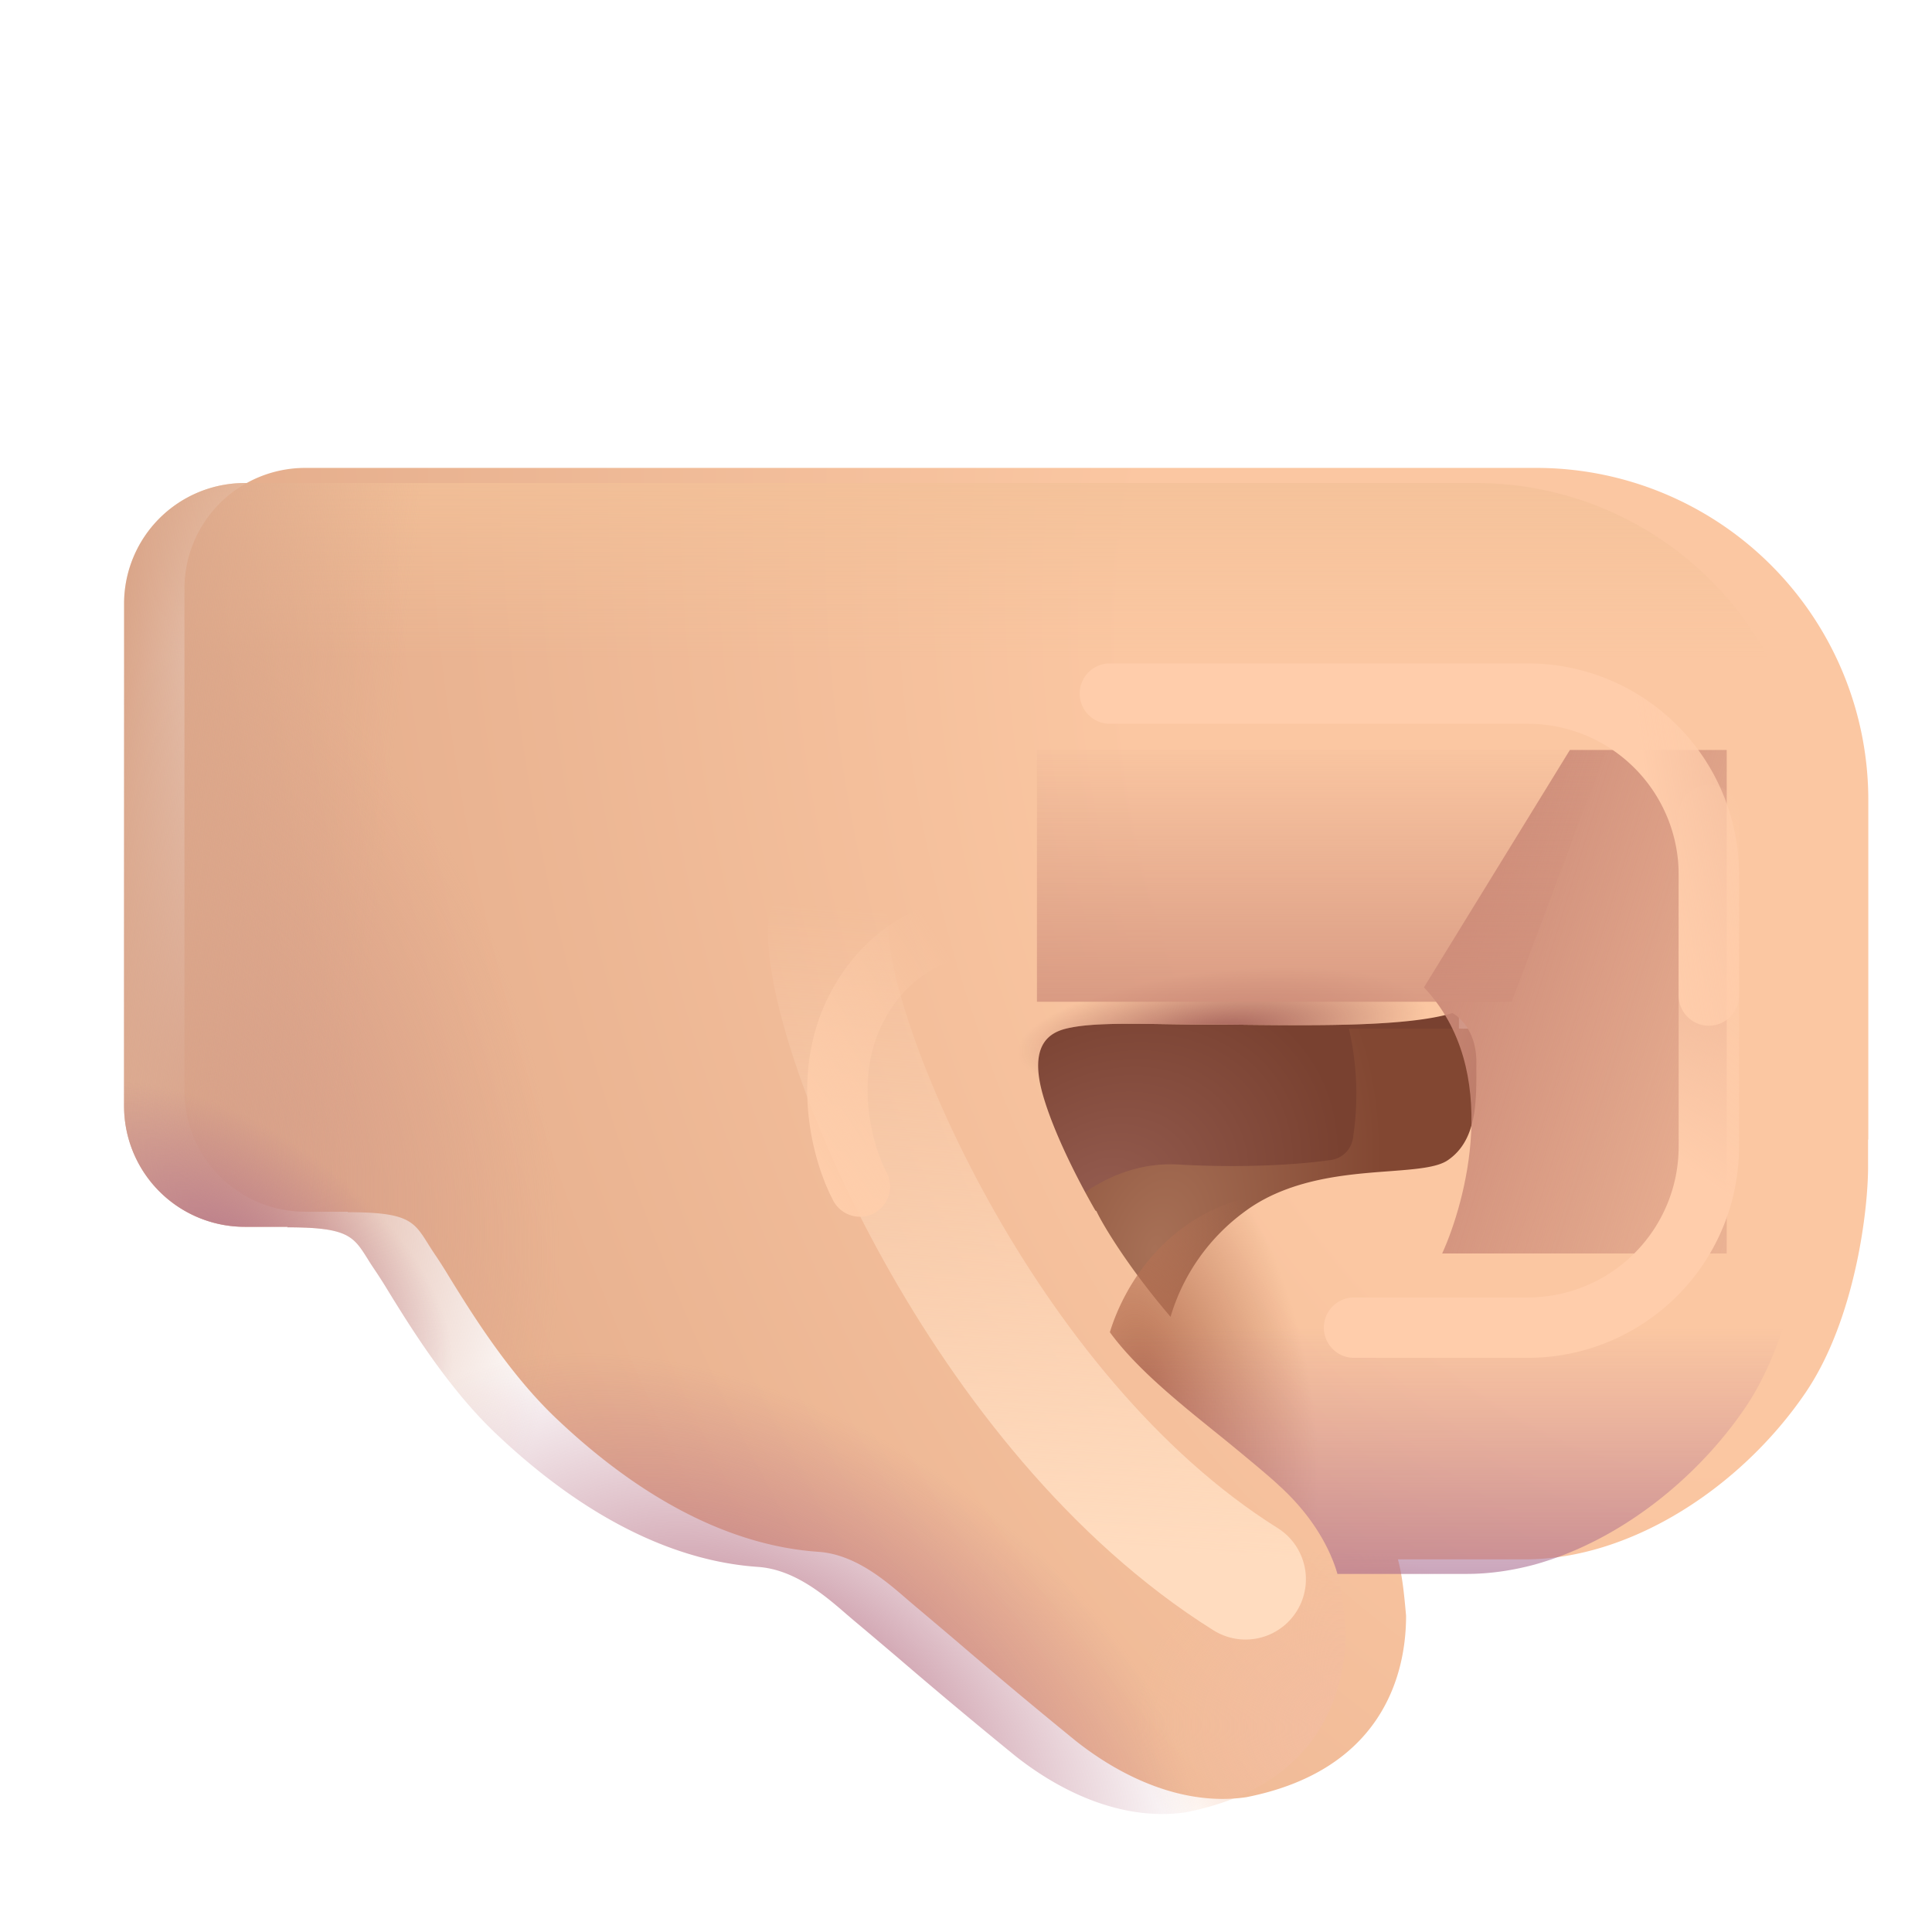 <svg xmlns="http://www.w3.org/2000/svg" fill="none" viewBox="0 0 32 32"><path fill="url(#svg-7315400e-c9e9-4b6b-9069-5f2bf0f698ab-a)" d="M0 0h9.563v7.109H0z" transform="matrix(-1 0 0 1 24.164 15.828)"/><g filter="url(#svg-6890c90b-69ef-4d42-b390-19fc0f91eaf5-b)"><path fill="url(#svg-5db27f3f-4797-4321-8628-8d2a4005392c-c)" d="M22.308 18.761a4.8 4.8 0 0 0-.066-1.823h2.797v7.296h-6.703c-1.078 0-1.898-1.609-1.633-2.843.266-1.235 1.432-2.277 2.711-2.203.963.055 1.893.016 2.524-.074a.43.43 0 0 0 .37-.353"/></g><g fill-rule="evenodd" clip-rule="evenodd" filter="url(#svg-1bbea57f-0ddb-4db1-ae13-e797c35fcac0-d)"><path fill="url(#svg-65f47d03-7bae-4704-bad1-4f4a50afde6a-e)" d="M24.445 8a5.5 5.5 0 0 1 5.5 5.5v5.625h-.004v.398c.01.724-.205 2.58-1.043 3.805-1.046 1.531-2.859 2.75-4.64 2.75h-2.104c.075.28.102.573.134.921l.001.017c0 1.023-.437 2.562-2.64 3-.985.148-2-.274-2.829-.93a95 95 0 0 1-1.961-1.64c-.27-.229-.515-.437-.703-.594l-.129-.11c-.357-.31-.862-.747-1.472-.789-.835-.058-2.42-.38-4.352-2.219-.78-.742-1.4-1.748-1.755-2.322a9 9 0 0 0-.221-.35 5 5 0 0 1-.138-.212c-.235-.374-.328-.522-1.331-.522l.007-.008h-.71a2 2 0 0 1-2-2V10a2 2 0 0 1 2-2zm-7.302 12.3c-.273-.474-.686-1.272-.87-1.917-.273-.961.24-1.071.485-1.117.37-.07.942-.062 1.536-.053.201.003.405.006.604.006q.357 0 .758.005c1.227.012 2.667.026 3.399-.193.133.065.398.317.398.805v.1c.002.582.004 1.208-.476 1.533-.178.12-.531.147-.965.18-.487.036-1.075.08-1.631.273h-.002l-.062.023c-.245.09-.482.21-.701.373a3.33 3.33 0 0 0-1.228 1.743c-.702-.82-1.131-1.54-1.228-1.752z"/><path fill="url(#svg-cd844731-2071-4cac-8cc7-bf48f3c733cb-f)" d="M24.445 8a5.5 5.5 0 0 1 5.5 5.5v5.625h-.004v.398c.01.724-.205 2.58-1.043 3.805-1.046 1.531-2.859 2.75-4.64 2.75h-2.104c.075.28.102.573.134.921l.001.017c0 1.023-.437 2.562-2.64 3-.985.148-2-.274-2.829-.93a95 95 0 0 1-1.961-1.64c-.27-.229-.515-.437-.703-.594l-.129-.11c-.357-.31-.862-.747-1.472-.789-.835-.058-2.42-.38-4.352-2.219-.78-.742-1.4-1.748-1.755-2.322a9 9 0 0 0-.221-.35 5 5 0 0 1-.138-.212c-.235-.374-.328-.522-1.331-.522l.007-.008h-.71a2 2 0 0 1-2-2V10a2 2 0 0 1 2-2zm-7.302 12.3c-.273-.474-.686-1.272-.87-1.917-.273-.961.24-1.071.485-1.117.37-.07.942-.062 1.536-.053.201.003.405.006.604.006q.357 0 .758.005c1.227.012 2.667.026 3.399-.193.133.065.398.317.398.805v.1c.002.582.004 1.208-.476 1.533-.178.12-.531.147-.965.18-.487.036-1.075.08-1.631.273h-.002l-.062.023c-.245.09-.482.21-.701.373a3.33 3.33 0 0 0-1.228 1.743c-.702-.82-1.131-1.54-1.228-1.752z"/></g><path fill="url(#svg-7c272980-fc13-41cf-ab16-08f65bf100a2-g)" fill-rule="evenodd" d="M24.445 8a5.5 5.5 0 0 1 5.5 5.5v5.625h-.004v.398c.01.724-.205 2.58-1.043 3.805-1.046 1.531-2.859 2.75-4.64 2.75h-2.104c.075.28.102.573.134.921l.001.017c0 1.023-.437 2.562-2.64 3-.985.148-2-.274-2.829-.93a95 95 0 0 1-1.961-1.64c-.27-.229-.515-.437-.703-.594l-.129-.11c-.357-.31-.862-.747-1.472-.789-.835-.058-2.42-.38-4.352-2.219-.78-.742-1.4-1.748-1.755-2.322a9 9 0 0 0-.221-.35 5 5 0 0 1-.138-.212c-.235-.374-.328-.522-1.331-.522l.007-.008h-.71a2 2 0 0 1-2-2V10a2 2 0 0 1 2-2zm-7.302 12.3c-.273-.474-.686-1.272-.87-1.917-.273-.961.24-1.071.485-1.117.37-.07.942-.062 1.536-.053.201.003.405.006.604.006q.357 0 .758.005c1.227.012 2.667.026 3.399-.193.133.065.398.317.398.805v.1c.002.582.004 1.208-.476 1.533-.178.12-.531.147-.965.18-.487.036-1.075.08-1.631.273h-.002l-.062.023c-.245.09-.482.21-.701.373a3.33 3.33 0 0 0-1.228 1.743c-.702-.82-1.131-1.54-1.228-1.752z" clip-rule="evenodd"/><path fill="url(#svg-15a1c442-bcda-4565-8606-037a661e7a42-h)" fill-rule="evenodd" d="M24.445 8a5.5 5.5 0 0 1 5.5 5.5v5.625h-.004v.398c.01.724-.205 2.58-1.043 3.805-1.046 1.531-2.859 2.75-4.64 2.75h-2.104c.075.28.102.573.134.921l.001.017c0 1.023-.437 2.562-2.64 3-.985.148-2-.274-2.829-.93a95 95 0 0 1-1.961-1.64c-.27-.229-.515-.437-.703-.594l-.129-.11c-.357-.31-.862-.747-1.472-.789-.835-.058-2.42-.38-4.352-2.219-.78-.742-1.4-1.748-1.755-2.322a9 9 0 0 0-.221-.35 5 5 0 0 1-.138-.212c-.235-.374-.328-.522-1.331-.522l.007-.008h-.71a2 2 0 0 1-2-2V10a2 2 0 0 1 2-2zm-7.302 12.3c-.273-.474-.686-1.272-.87-1.917-.273-.961.24-1.071.485-1.117.37-.07.942-.062 1.536-.053.201.003.405.006.604.006q.357 0 .758.005c1.227.012 2.667.026 3.399-.193.133.065.398.317.398.805v.1c.002.582.004 1.208-.476 1.533-.178.12-.531.147-.965.18-.487.036-1.075.08-1.631.273h-.002l-.062.023c-.245.09-.482.21-.701.373a3.33 3.33 0 0 0-1.228 1.743c-.702-.82-1.131-1.54-1.228-1.752z" clip-rule="evenodd"/><path fill="url(#svg-79e6323e-47da-4849-baf8-bddbc75ce3c1-i)" fill-rule="evenodd" d="M24.445 8a5.5 5.5 0 0 1 5.5 5.5v5.625h-.004v.398c.01.724-.205 2.58-1.043 3.805-1.046 1.531-2.859 2.75-4.64 2.75h-2.104c.075.28.102.573.134.921l.001.017c0 1.023-.437 2.562-2.64 3-.985.148-2-.274-2.829-.93a95 95 0 0 1-1.961-1.64c-.27-.229-.515-.437-.703-.594l-.129-.11c-.357-.31-.862-.747-1.472-.789-.835-.058-2.42-.38-4.352-2.219-.78-.742-1.4-1.748-1.755-2.322a9 9 0 0 0-.221-.35 5 5 0 0 1-.138-.212c-.235-.374-.328-.522-1.331-.522l.007-.008h-.71a2 2 0 0 1-2-2V10a2 2 0 0 1 2-2zm-7.302 12.3c-.273-.474-.686-1.272-.87-1.917-.273-.961.24-1.071.485-1.117.37-.07.942-.062 1.536-.053.201.003.405.006.604.006q.357 0 .758.005c1.227.012 2.667.026 3.399-.193.133.065.398.317.398.805v.1c.002.582.004 1.208-.476 1.533-.178.12-.531.147-.965.18-.487.036-1.075.08-1.631.273h-.002l-.062.023c-.245.09-.482.21-.701.373a3.33 3.33 0 0 0-1.228 1.743c-.702-.82-1.131-1.54-1.228-1.752z" clip-rule="evenodd"/><path fill="url(#svg-1ee701d4-dd58-47c5-9b4a-61134cdc89ba-j)" fill-rule="evenodd" d="M24.445 8a5.5 5.5 0 0 1 5.5 5.5v5.625h-.004v.398c.01.724-.205 2.58-1.043 3.805-1.046 1.531-2.859 2.75-4.64 2.75h-2.104c.075.28.102.573.134.921l.001.017c0 1.023-.437 2.562-2.64 3-.985.148-2-.274-2.829-.93a95 95 0 0 1-1.961-1.64c-.27-.229-.515-.437-.703-.594l-.129-.11c-.357-.31-.862-.747-1.472-.789-.835-.058-2.42-.38-4.352-2.219-.78-.742-1.4-1.748-1.755-2.322a9 9 0 0 0-.221-.35 5 5 0 0 1-.138-.212c-.235-.374-.328-.522-1.331-.522l.007-.008h-.71a2 2 0 0 1-2-2V10a2 2 0 0 1 2-2zm-7.302 12.3c-.273-.474-.686-1.272-.87-1.917-.273-.961.24-1.071.485-1.117.37-.07.942-.062 1.536-.053.201.003.405.006.604.006q.357 0 .758.005c1.227.012 2.667.026 3.399-.193.133.065.398.317.398.805v.1c.002.582.004 1.208-.476 1.533-.178.12-.531.147-.965.18-.487.036-1.075.08-1.631.273h-.002l-.062.023c-.245.09-.482.21-.701.373a3.33 3.33 0 0 0-1.228 1.743c-.702-.82-1.131-1.54-1.228-1.752z" clip-rule="evenodd"/><path fill="url(#svg-74d9540d-bc67-4ba5-bc35-e80c2e8a03c6-k)" fill-rule="evenodd" d="M24.445 8a5.5 5.5 0 0 1 5.5 5.5v5.625h-.004v.398c.01.724-.205 2.58-1.043 3.805-1.046 1.531-2.859 2.75-4.64 2.75h-2.104c.075.28.102.573.134.921l.001.017c0 1.023-.437 2.562-2.64 3-.985.148-2-.274-2.829-.93a95 95 0 0 1-1.961-1.64c-.27-.229-.515-.437-.703-.594l-.129-.11c-.357-.31-.862-.747-1.472-.789-.835-.058-2.42-.38-4.352-2.219-.78-.742-1.4-1.748-1.755-2.322a9 9 0 0 0-.221-.35 5 5 0 0 1-.138-.212c-.235-.374-.328-.522-1.331-.522l.007-.008h-.71a2 2 0 0 1-2-2V10a2 2 0 0 1 2-2zm-7.302 12.3c-.273-.474-.686-1.272-.87-1.917-.273-.961.24-1.071.485-1.117.37-.07.942-.062 1.536-.053.201.003.405.006.604.006q.357 0 .758.005c1.227.012 2.667.026 3.399-.193.133.065.398.317.398.805v.1c.002.582.004 1.208-.476 1.533-.178.12-.531.147-.965.18-.487.036-1.075.08-1.631.273h-.002l-.062.023c-.245.09-.482.21-.701.373a3.33 3.33 0 0 0-1.228 1.743c-.702-.82-1.131-1.54-1.228-1.752z" clip-rule="evenodd"/><path fill="url(#svg-f18377df-7785-4dcb-900a-dab814b6d067-l)" fill-rule="evenodd" d="M24.445 8a5.5 5.5 0 0 1 5.5 5.5v5.625h-.004v.398c.01.724-.205 2.58-1.043 3.805-1.046 1.531-2.859 2.75-4.64 2.75h-2.104c.075.28.102.573.134.921l.001.017c0 1.023-.437 2.562-2.64 3-.985.148-2-.274-2.829-.93a95 95 0 0 1-1.961-1.64c-.27-.229-.515-.437-.703-.594l-.129-.11c-.357-.31-.862-.747-1.472-.789-.835-.058-2.42-.38-4.352-2.219-.78-.742-1.4-1.748-1.755-2.322a9 9 0 0 0-.221-.35 5 5 0 0 1-.138-.212c-.235-.374-.328-.522-1.331-.522l.007-.008h-.71a2 2 0 0 1-2-2V10a2 2 0 0 1 2-2zm-7.302 12.3c-.273-.474-.686-1.272-.87-1.917-.273-.961.24-1.071.485-1.117.37-.07.942-.062 1.536-.053.201.003.405.006.604.006q.357 0 .758.005c1.227.012 2.667.026 3.399-.193.133.065.398.317.398.805v.1c.002.582.004 1.208-.476 1.533-.178.12-.531.147-.965.18-.487.036-1.075.08-1.631.273h-.002l-.062.023c-.245.09-.482.21-.701.373a3.33 3.33 0 0 0-1.228 1.743c-.702-.82-1.131-1.54-1.228-1.752z" clip-rule="evenodd"/><path fill="url(#svg-329f3680-4e45-480e-9009-c21a64e88536-m)" d="M29.945 17.063v2.062h-.004v.398c.01.724-.205 2.58-1.043 3.805-.818 1.198-2.105 2.204-3.479 2.586-.372.1-.75.155-1.126.155h-2.141c-.082-.293-.328-.887-.968-1.465-.116-.111-.341-.3-.62-.531-.692-.578-1.642-1.268-2.181-2.007.141-.47.509-1.23 1.233-1.747a2.8 2.8 0 0 1 .763-.397h.002c.556-.193 1.144-.237 1.631-.274.434-.032.787-.059.965-.18.48-.324.478-.95.476-1.532v-.1c0-.43-.206-.676-.346-.773z"/><path fill="url(#svg-0b47cd68-bc0c-4444-8e13-6339e2ef9781-n)" d="M29.945 17.063v2.062h-.004v.398c.01.724-.205 2.58-1.043 3.805-.818 1.198-2.105 2.204-3.479 2.586-.372.1-.75.155-1.126.155h-2.141c-.082-.293-.328-.887-.968-1.465-.116-.111-.341-.3-.62-.531-.692-.578-1.642-1.268-2.181-2.007.141-.47.509-1.23 1.233-1.747a2.8 2.8 0 0 1 .763-.397h.002c.556-.193 1.144-.237 1.631-.274.434-.032.787-.059.965-.18.48-.324.478-.95.476-1.532v-.1c0-.43-.206-.676-.346-.773z"/><path fill="url(#svg-3e353cdc-e205-4ea9-90bb-d73d0463ed05-o)" d="m22.939 17.063-.036.008.011-.009z"/><path fill="url(#svg-0e0e2b8a-e1db-42be-99d0-cb4c99f164ae-p)" d="m22.939 17.063-.036.008.011-.009z"/><g filter="url(#svg-bce7a7ab-3b86-459b-b3f5-5c2a8fc10e26-q)"><path stroke="url(#svg-c26b9f73-963d-4789-b0cf-782069b2c012-r)" stroke-linecap="round" stroke-width="2" d="M13.72 15.375c-.05 1.77 2.53 8.037 6.91 10.781"/></g><g filter="url(#svg-f441a2ab-ba42-49d6-9bbf-280c9ca0d54a-s)"><path stroke="url(#svg-3a781bb9-2861-486a-afb4-c47b1eaf14c8-t)" stroke-linecap="round" d="M16.565 15.325c-.492-.07-1.647.085-2.322 1.267-.676 1.182-.282 2.533 0 3.061"/></g><g filter="url(#svg-e5f58e4d-b618-4a08-b603-b62467c9ffdf-u)"><path fill="url(#svg-b9add50b-eb4a-4bea-9dfe-019b3d5d621d-v)" d="m26.002 12.422-2.417 3.932c1.3 1.373.685 3.563.302 4.408H28.6v-8.34z"/></g><g filter="url(#svg-ef68c575-dbb5-458f-8c8a-fa2613510b55-w)"><path stroke="url(#svg-144acc6e-42e7-4041-b609-7dd2743e04ad-x)" stroke-linecap="round" d="M22.427 21.99h2.877a3 3 0 0 0 3-3V13.5"/></g><g filter="url(#svg-11fa4026-11aa-46e8-9269-b94d11c0a333-y)"><path stroke="url(#svg-b78ba251-1a74-4e77-b627-8857f36a7caf-z)" stroke-linecap="round" d="M18.383 11.488h6.921a3 3 0 0 1 3 3v2.001"/></g><g filter="url(#svg-89941cfb-08df-49dc-8f18-5a6861e298fa-A)"><path fill="url(#svg-a2a0fe6e-12c9-4637-a8eb-6b0880fa5316-B)" d="M17.175 12.422h9.429l-1.565 4.17h-7.864z"/></g><defs><radialGradient id="svg-7315400e-c9e9-4b6b-9069-5f2bf0f698ab-a" cx="0" cy="0" r="1" gradientTransform="matrix(-3.455 -2.5 1.963 -2.712 5.915 4.096)" gradientUnits="userSpaceOnUse"><stop stop-color="#945C50"/><stop offset="1" stop-color="#794130"/></radialGradient><radialGradient id="svg-5db27f3f-4797-4321-8628-8d2a4005392c-c" cx="0" cy="0" r="1" gradientTransform="matrix(3.34 1.059 -1.736 5.475 19.024 20.586)" gradientUnits="userSpaceOnUse"><stop stop-color="#A77056"/><stop offset="1" stop-color="#824732"/></radialGradient><radialGradient id="svg-65f47d03-7bae-4704-bad1-4f4a50afde6a-e" cx="0" cy="0" r="1" gradientTransform="matrix(-20.679 7.077 -10.927 -31.929 25.455 13.428)" gradientUnits="userSpaceOnUse"><stop offset=".336" stop-color="#FBC7A2"/><stop offset="1" stop-color="#E4AD8C"/></radialGradient><radialGradient id="svg-cd844731-2071-4cac-8cc7-bf48f3c733cb-f" cx="0" cy="0" r="1" gradientTransform="matrix(3.381 -.367 .108 .997 19.243 17.33)" gradientUnits="userSpaceOnUse"><stop stop-color="#A5625A"/><stop offset="1" stop-color="#A5625A" stop-opacity="0"/></radialGradient><radialGradient id="svg-15a1c442-bcda-4565-8606-037a661e7a42-h" cx="0" cy="0" r="1" gradientTransform="rotate(-57.057 32.413 2.277)scale(4.668 7.912)" gradientUnits="userSpaceOnUse"><stop stop-color="#B77285"/><stop offset="1" stop-color="#B77285" stop-opacity="0"/></radialGradient><radialGradient id="svg-79e6323e-47da-4849-baf8-bddbc75ce3c1-i" cx="0" cy="0" r="1" gradientTransform="matrix(-2.306 -8.373 5.145 -1.417 3.6 18.661)" gradientUnits="userSpaceOnUse"><stop stop-color="#D69E89"/><stop offset="1" stop-color="#D69E89" stop-opacity="0"/></radialGradient><radialGradient id="svg-74d9540d-bc67-4ba5-bc35-e80c2e8a03c6-k" cx="0" cy="0" r="1" gradientTransform="rotate(-54.911 22.069 6.74)scale(2.205 4.155)" gradientUnits="userSpaceOnUse"><stop stop-color="#B77889"/><stop offset="1" stop-color="#B77889" stop-opacity="0"/></radialGradient><radialGradient id="svg-f18377df-7785-4dcb-900a-dab814b6d067-l" cx="0" cy="0" r="1" gradientTransform="matrix(-3.538 -.46 .383 -2.951 22.33 28.684)" gradientUnits="userSpaceOnUse"><stop stop-color="#F3BDA0"/><stop offset="1" stop-color="#F3BDA0" stop-opacity="0"/></radialGradient><radialGradient id="svg-329f3680-4e45-480e-9009-c21a64e88536-m" cx="0" cy="0" r="1" gradientTransform="matrix(2.621 -.573 1.102 5.038 18.99 22.991)" gradientUnits="userSpaceOnUse"><stop offset=".006" stop-color="#B67153"/><stop offset="1" stop-color="#B67153" stop-opacity="0"/></radialGradient><radialGradient id="svg-3e353cdc-e205-4ea9-90bb-d73d0463ed05-o" cx="0" cy="0" r="1" gradientTransform="matrix(2.621 -.573 1.102 5.038 18.99 22.991)" gradientUnits="userSpaceOnUse"><stop offset=".006" stop-color="#B67153"/><stop offset="1" stop-color="#B67153" stop-opacity="0"/></radialGradient><linearGradient id="svg-7c272980-fc13-41cf-ab16-08f65bf100a2-g" x1="16" x2="16" y1="6.981" y2="10.882" gradientUnits="userSpaceOnUse"><stop stop-color="#F3C198"/><stop offset="1" stop-color="#F3C198" stop-opacity="0"/></linearGradient><linearGradient id="svg-1ee701d4-dd58-47c5-9b4a-61134cdc89ba-j" x1="1.342" x2="5.98" y1="16.957" y2="17.459" gradientUnits="userSpaceOnUse"><stop stop-color="#DAA68A"/><stop offset="1" stop-color="#DAA68A" stop-opacity="0"/></linearGradient><linearGradient id="svg-0b47cd68-bc0c-4444-8e13-6339e2ef9781-n" x1="22.769" x2="22.769" y1="21.975" y2="29.051" gradientUnits="userSpaceOnUse"><stop stop-color="#B4718F" stop-opacity="0"/><stop offset="1" stop-color="#995B87"/><stop offset="1" stop-color="#B4718F"/></linearGradient><linearGradient id="svg-0e0e2b8a-e1db-42be-99d0-cb4c99f164ae-p" x1="22.769" x2="22.769" y1="21.975" y2="29.051" gradientUnits="userSpaceOnUse"><stop stop-color="#B4718F" stop-opacity="0"/><stop offset="1" stop-color="#995B87"/><stop offset="1" stop-color="#B4718F"/></linearGradient><linearGradient id="svg-c26b9f73-963d-4789-b0cf-782069b2c012-r" x1="18.728" x2="19.442" y1="25.654" y2="15.399" gradientUnits="userSpaceOnUse"><stop stop-color="#FFDCBF"/><stop offset="1" stop-color="#FFDCBF" stop-opacity="0"/></linearGradient><linearGradient id="svg-3a781bb9-2861-486a-afb4-c47b1eaf14c8-t" x1="13.461" x2="16.812" y1="19.653" y2="17.47" gradientUnits="userSpaceOnUse"><stop stop-color="#FFCEAB"/><stop offset="1" stop-color="#FFCEAB" stop-opacity="0"/></linearGradient><linearGradient id="svg-b9add50b-eb4a-4bea-9dfe-019b3d5d621d-v" x1="23.163" x2="32.367" y1="16.592" y2="19.453" gradientUnits="userSpaceOnUse"><stop stop-color="#CB8977"/><stop offset="1" stop-color="#CB8977" stop-opacity="0"/></linearGradient><linearGradient id="svg-144acc6e-42e7-4041-b609-7dd2743e04ad-x" x1="23.885" x2="30.102" y1="22.296" y2="13.626" gradientUnits="userSpaceOnUse"><stop offset=".448" stop-color="#FFCDAB"/><stop offset="1" stop-color="#FFCDAB" stop-opacity="0"/></linearGradient><linearGradient id="svg-b78ba251-1a74-4e77-b627-8857f36a7caf-z" x1="22.794" x2="31.484" y1="9.023" y2="7.919" gradientUnits="userSpaceOnUse"><stop offset=".448" stop-color="#FFCDAB"/><stop offset="1" stop-color="#FFCDAB" stop-opacity="0"/></linearGradient><linearGradient id="svg-a2a0fe6e-12c9-4637-a8eb-6b0880fa5316-B" x1="19.206" x2="19.206" y1="17.885" y2="12.187" gradientUnits="userSpaceOnUse"><stop stop-color="#D08F7B"/><stop offset="1" stop-color="#D08F7B" stop-opacity="0"/></linearGradient><filter id="svg-6890c90b-69ef-4d42-b390-19fc0f91eaf5-b" width="8.486" height="7.397" x="16.653" y="16.938" color-interpolation-filters="sRGB" filterUnits="userSpaceOnUse"><feFlood flood-opacity="0" result="BackgroundImageFix"/><feBlend in="SourceGraphic" in2="BackgroundImageFix" result="shape"/><feColorMatrix in="SourceAlpha" result="hardAlpha" values="0 0 0 0 0 0 0 0 0 0 0 0 0 0 0 0 0 0 127 0"/><feOffset dx=".1" dy=".1"/><feGaussianBlur stdDeviation=".25"/><feComposite in2="hardAlpha" k2="-1" k3="1" operator="arithmetic"/><feColorMatrix values="0 0 0 0 0.49 0 0 0 0 0.263 0 0 0 0 0.184 0 0 0 1 0"/><feBlend in2="shape" result="effect1_innerShadow_20020_3355"/></filter><filter id="svg-1bbea57f-0ddb-4db1-ae13-e797c35fcac0-d" width="28.891" height="22.295" x="2.055" y="7.75" color-interpolation-filters="sRGB" filterUnits="userSpaceOnUse"><feFlood flood-opacity="0" result="BackgroundImageFix"/><feBlend in="SourceGraphic" in2="BackgroundImageFix" result="shape"/><feColorMatrix in="SourceAlpha" result="hardAlpha" values="0 0 0 0 0 0 0 0 0 0 0 0 0 0 0 0 0 0 127 0"/><feOffset dx="1" dy="-.25"/><feGaussianBlur stdDeviation="1.5"/><feComposite in2="hardAlpha" k2="-1" k3="1" operator="arithmetic"/><feColorMatrix values="0 0 0 0 0.737 0 0 0 0 0.451 0 0 0 0 0.545 0 0 0 1 0"/><feBlend in2="shape" result="effect1_innerShadow_20020_3355"/></filter><filter id="svg-bce7a7ab-3b86-459b-b3f5-5c2a8fc10e26-q" width="13.911" height="17.782" x="10.22" y="11.875" color-interpolation-filters="sRGB" filterUnits="userSpaceOnUse"><feFlood flood-opacity="0" result="BackgroundImageFix"/><feBlend in="SourceGraphic" in2="BackgroundImageFix" result="shape"/><feGaussianBlur result="effect1_foregroundBlur_20020_3355" stdDeviation="1.25"/></filter><filter id="svg-f441a2ab-ba42-49d6-9bbf-280c9ca0d54a-s" width="6.695" height="8.342" x="11.87" y="13.311" color-interpolation-filters="sRGB" filterUnits="userSpaceOnUse"><feFlood flood-opacity="0" result="BackgroundImageFix"/><feBlend in="SourceGraphic" in2="BackgroundImageFix" result="shape"/><feGaussianBlur result="effect1_foregroundBlur_20020_3355" stdDeviation=".75"/></filter><filter id="svg-e5f58e4d-b618-4a08-b603-b62467c9ffdf-u" width="9.014" height="12.34" x="21.585" y="10.422" color-interpolation-filters="sRGB" filterUnits="userSpaceOnUse"><feFlood flood-opacity="0" result="BackgroundImageFix"/><feBlend in="SourceGraphic" in2="BackgroundImageFix" result="shape"/><feGaussianBlur result="effect1_foregroundBlur_20020_3355" stdDeviation="1"/></filter><filter id="svg-ef68c575-dbb5-458f-8c8a-fa2613510b55-w" width="9.877" height="12.488" x="20.427" y="11.501" color-interpolation-filters="sRGB" filterUnits="userSpaceOnUse"><feFlood flood-opacity="0" result="BackgroundImageFix"/><feBlend in="SourceGraphic" in2="BackgroundImageFix" result="shape"/><feGaussianBlur result="effect1_foregroundBlur_20020_3355" stdDeviation=".75"/></filter><filter id="svg-11fa4026-11aa-46e8-9269-b94d11c0a333-y" width="13.921" height="9.001" x="16.383" y="9.488" color-interpolation-filters="sRGB" filterUnits="userSpaceOnUse"><feFlood flood-opacity="0" result="BackgroundImageFix"/><feBlend in="SourceGraphic" in2="BackgroundImageFix" result="shape"/><feGaussianBlur result="effect1_foregroundBlur_20020_3355" stdDeviation=".75"/></filter><filter id="svg-89941cfb-08df-49dc-8f18-5a6861e298fa-A" width="13.429" height="8.17" x="15.175" y="10.422" color-interpolation-filters="sRGB" filterUnits="userSpaceOnUse"><feFlood flood-opacity="0" result="BackgroundImageFix"/><feBlend in="SourceGraphic" in2="BackgroundImageFix" result="shape"/><feGaussianBlur result="effect1_foregroundBlur_20020_3355" stdDeviation="1"/></filter></defs></svg>